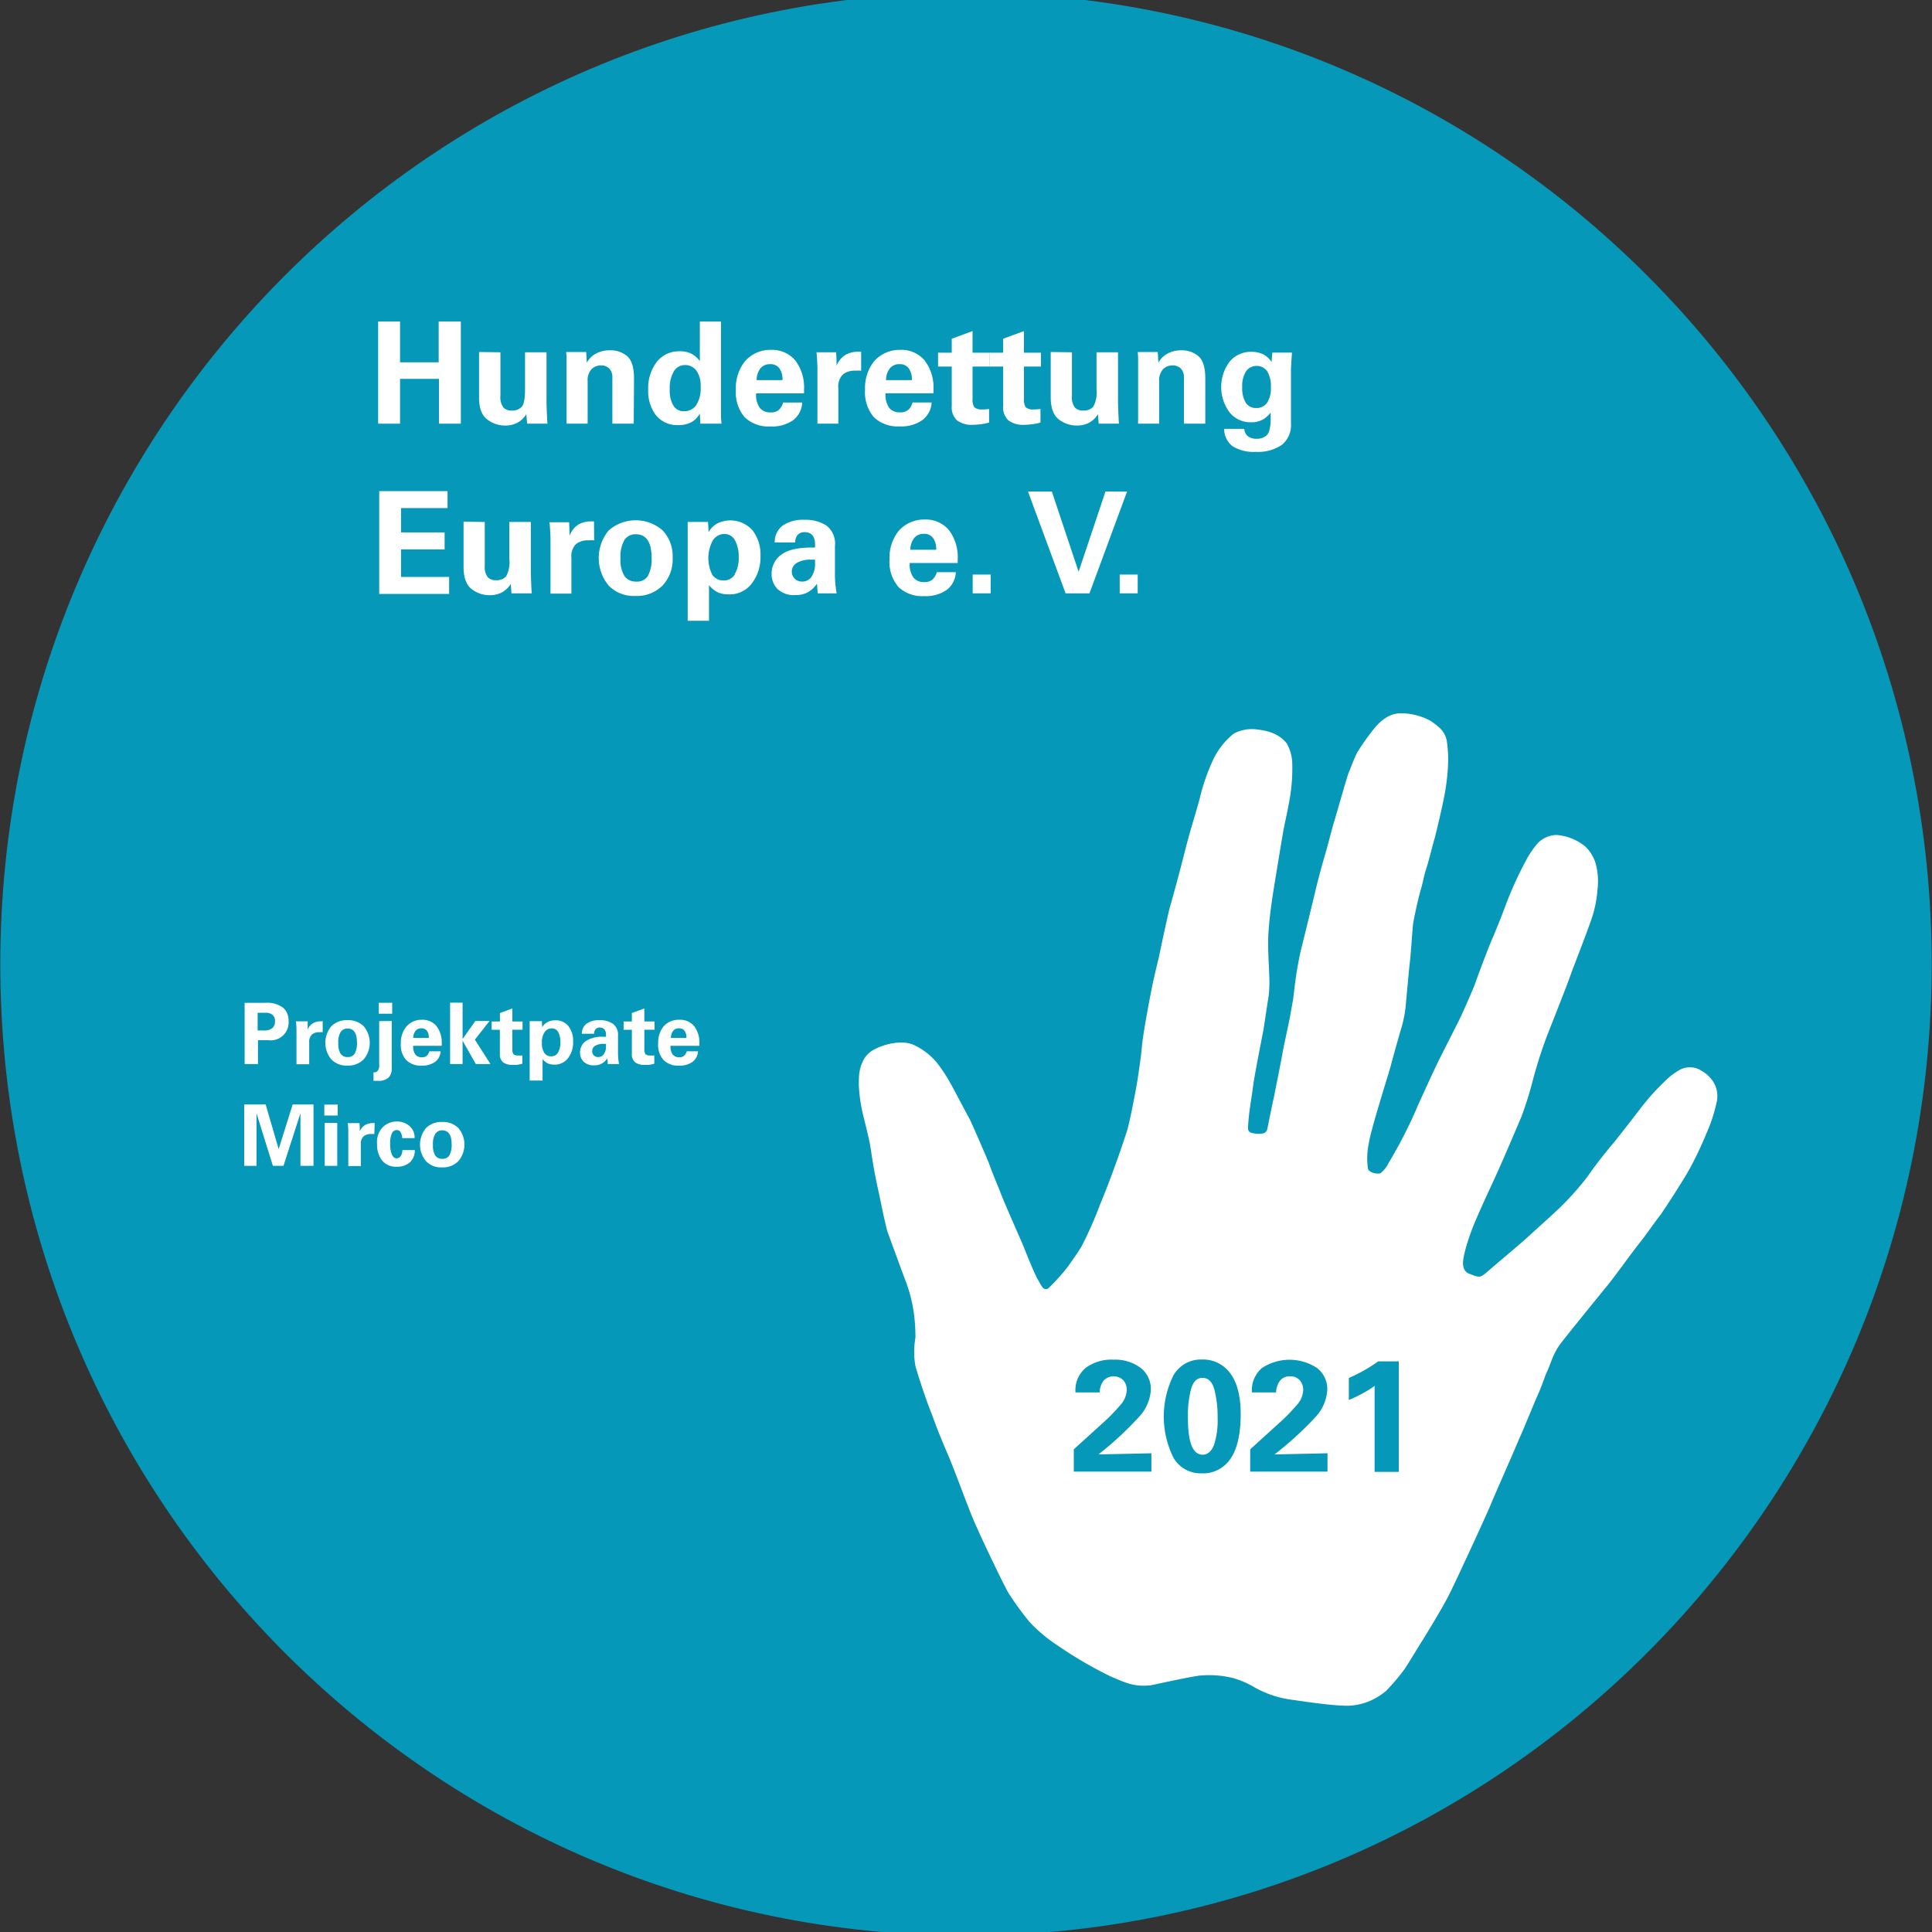 <?xml version="1.0"?>
<svg xmlns="http://www.w3.org/2000/svg" version="1.1" width="530" height="530" viewBox="0 0 530 530"><rect x="0" y="0" width="530" height="530" fill="#333333" stroke="none"/><svg xmlns:xlink="http://www.w3.org/1999/xlink" viewBox="0 0 341.5 343.54" width="530" height="533" x="0" y="-2"><defs><style>.cls-1{fill:none;}.cls-2{clip-path:url(#clip-path);}.cls-3{fill:#0598b8;}.cls-4{fill:#fff;}</style><clipPath id="clip-path"><rect class="cls-1" width="341.5" height="343.54"/></clipPath></defs><g id="Ebene_2" data-name="Ebene 2"><g id="Ebene_1-2" data-name="Ebene 1"><g class="cls-2"><path class="cls-3" d="M170.75,343.54c94.3,0,170.75-76.9,170.75-171.77S265.05,0,170.75,0,0,76.9,0,171.77,76.45,343.54,170.75,343.54"/></g><g class="cls-2"><path class="cls-4" d="M185.16,229.22a34.2,34.2,0,0,0,3.7-4.1c.93-1.36,1.49-2.08,2.29-3.39a68.13,68.13,0,0,0,3.28-7.4c.9-2.18,1.64-4.09,2.4-6.17q1.3-3.53,2.45-7.11c.38-1.21,1.58-7.29,1.84-9.1.29-2,.59-3.87.78-6.1.35-3,1.56-9.16,1.83-10.47s.81-3.54,1.14-4.94c.42-2,1.67-7.91,2-9s1.75-6.3,2.11-7.81c.49-1.88.88-3.47,1.41-5.32s1.15-3.84,1.67-5.77a36.09,36.09,0,0,1,2.36-6.86,13.15,13.15,0,0,1,3.66-4.67,6.77,6.77,0,0,1,4-.76c2,.23,3.89.69,5.35,2.44a7.54,7.54,0,0,1,1,3.36,31.47,31.47,0,0,1-.61,7.37c-.29,1.69-.71,3.36-1,5s-1.41,8.51-1.66,10.05c-.4,2.5-.74,5-.92,7.53-.2,2.77.11,6.29.13,7.93a20.83,20.83,0,0,1-.12,3.55c-.19,1.11-.82,5.39-.91,5.93s-1.54,7.69-1.81,9.81c-.35,2.71-.76,4.52-.92,7.46,0,.67.32.89,1,1a4.57,4.57,0,0,0,1.73,0A1,1,0,0,0,224,201c.14-.57.84-4.25,1.2-5.73.35-1.83,1.29-6.43,1.53-7.86.19-1.11,1.12-5.3,1.35-6.55.22-1.4.55-2.79.67-4.21.22-1.81.46-3.86,1.13-7,.37-1.5,2.2-8.9,2.72-11.14.63-2.54,1.13-4.38,1.76-6.53.57-1.92,1-3.87,1.6-5.79.64-2.19,2.21-7.7,2.44-8.24.52-1.23.94-2.51,1.57-3.69a41.64,41.64,0,0,1,3.29-4.57c1.72-1.87,3.23-2.29,4.32-2.28a10.94,10.94,0,0,1,5.26,1.31,13.59,13.59,0,0,1,1.59,1.21,4.19,4.19,0,0,1,1.39,2.79A22.43,22.43,0,0,1,256,136a37.8,37.8,0,0,1-.74,6.36c-.34,1.75-1.27,5.76-1.62,7.06-.58,2-1,3.92-1.68,6-.3,1.11-.44,1.91-.71,2.85-.57,2-1,4-1.39,6-.16.77-.42,5.41-.61,6.94-.15,1.25-.57,5.95-.7,7.31a21.67,21.67,0,0,1-1,5.12c-.31,1.1-1.24,4.32-1.74,6.26-.26,1-3.55,11.35-3.82,13.47a12.82,12.82,0,0,0-.17,4.57c.23.76,1.82,1,2.22.78a4.82,4.82,0,0,0,1.39-1.73,82.22,82.22,0,0,0,4.83-9.32c.55-1.34,3.71-8.18,4.14-9,.56-1.11,2.89-5.71,3.49-6.91.83-1.68,2.79-6.21,2.95-6.74.3-.94,2.2-6,2.92-7.65.64-1.43,2.28-5.59,2.48-6.23A66.28,66.28,0,0,1,270,153a16.13,16.13,0,0,1,1.83-2.61,4.81,4.81,0,0,1,3.34-1.47,9.12,9.12,0,0,1,5.11,2.07A7,7,0,0,1,282,153.7a11.81,11.81,0,0,1,.4,4.94,20.61,20.61,0,0,1-1,5c-.59,1.76-2.12,5.75-3.45,9.2-.92,2.67-3.23,8.44-4.28,11.12s-1.81,5.14-2.55,7.77a65.89,65.89,0,0,1-2.13,6.92c-.48,1.16-3.62,8.51-4.21,9.75-.47,1.09-2.93,6.31-3.67,8.11a41.56,41.56,0,0,0-2,5.48c-.29,1.31-1.11,3.55.42,4.43,2.17.9,2.15.69,3.1,0,2.71-2.37,5.62-4.75,7.19-6.17,2.07-1.89,3.75-3.38,5.59-5.1a50.56,50.56,0,0,0,5.23-5.82c1.49-2.15,2.95-4,4.69-6.06.92-1.12,3.85-4.92,4.64-5.94a41,41,0,0,1,4.33-4.84,11.79,11.79,0,0,1,2.77-2.1,3.8,3.8,0,0,1,3.81.27,6.13,6.13,0,0,1,1.89,1.74,4.78,4.78,0,0,1,.72,3.71,27.72,27.72,0,0,1-1.8,5.53,64.8,64.8,0,0,1-2.77,5.91c-1,1.94-5,8.09-5.49,8.69-1.29,1.67-2.3,3.21-3.72,5s-4.54,6.16-5.8,7.65c-2.15,2.63-6.41,7.88-7.8,9.67a11.9,11.9,0,0,0-1.66,2.85c-.46,1.16-.8,2.14-1,2.46-.25.53-.81,2.23-1.33,3.45-.91,2-2.76,6.65-3.64,8.55-1.06,2.58-4.09,9.35-4.89,11.31s-5.65,12.46-7.21,15.65c-1.31,2.67-3.69,6.47-4.83,8.37-.68,1-2.65,4.4-3.43,5.45a38,38,0,0,1-3.09,3.61,11,11,0,0,1-6.23,2.61c-2.2.14-7.13-.55-10.12-1a18.23,18.23,0,0,1-6.84-2.19A16,16,0,0,0,218,298a17.89,17.89,0,0,0-6.06-.43c-1.78.27-4.62.87-8.49,1.7-3,.32-4.41-.42-7.12-1.56a73.08,73.08,0,0,1-9.68-5.68,25.92,25.92,0,0,1-4.7-4,52.73,52.73,0,0,1-3.64-5c-.77-1.22-4.81-9.71-5.6-11.58-1.23-2.48-3.48-9.05-5.29-13.28-1.65-3.81-2.3-5.72-2.73-6.87-.77-1.91-1.88-5.05-2.88-8.46a14.2,14.2,0,0,1,0-5,32.84,32.84,0,0,0-.23-4,26.24,26.24,0,0,0-1.6-6.3c-.67-1.78-1.92-5.21-3.14-8.54-.66-2.54-1-4.52-1.55-7s-1-4.91-1.33-7.24-1.15-5.14-1.53-6.88a28.79,28.79,0,0,1-.63-4.64c0-1.83,0-3,.93-4.72a4.31,4.31,0,0,1,1.22-1.32c1.81-1.23,5.23-2.07,7.36-1.24a11.61,11.61,0,0,1,4.49,3.48,30.31,30.31,0,0,1,1.79,2.67c.75,1.24,2.81,5.27,3.73,6.9.25.38,3.39,7.66,3.53,8.07.43,1.3,1.9,4.78,2.09,5.32.49,1.33,3.08,7.17,3.78,8.79.33.78,1.84,4.68,2.7,6.31.33.46.37.72.78,1.29s.8.47,1,.32"/></g><path class="cls-3" d="M194.18,258.44q.94,0,9.35-.19v3.24H189.81v-3.94l5-4.54a32.12,32.12,0,0,0,3.24-3.3,4.19,4.19,0,0,0,1.12-2.58,2.55,2.55,0,0,0-.63-1.82,2.45,2.45,0,0,0-3.44.07,3.47,3.47,0,0,0-.71,2.11h-4.29v-.11a5.14,5.14,0,0,1,1.79-4.21,7.57,7.57,0,0,1,4.93-1.47,7.49,7.49,0,0,1,4.79,1.44,4.69,4.69,0,0,1,1.82,3.88,7.62,7.62,0,0,1-2.17,4.88A58.51,58.51,0,0,1,194.18,258.44Z"/><path class="cls-3" d="M207.47,259.11a16.35,16.35,0,0,1,0-14.72,5.63,5.63,0,0,1,5-2.72,5.94,5.94,0,0,1,5,2.44q1.84,2.43,1.85,7.19,0,5.26-1.78,7.88a5.83,5.83,0,0,1-5.14,2.62A5.57,5.57,0,0,1,207.47,259.11Zm7.18-12.19c-.38-1.33-1.07-2-2.07-2s-1.6.61-2,1.85a18.37,18.37,0,0,0-.59,5.29q0,6.44,2.6,6.44c.88,0,1.53-.56,2-1.68a14,14,0,0,0,.65-4.82A19.39,19.39,0,0,0,214.65,246.92Z"/><path class="cls-3" d="M225.32,258.44q.94,0,9.35-.19v3.24H221v-3.94l5-4.54a33.49,33.49,0,0,0,3.25-3.3,4.19,4.19,0,0,0,1.12-2.58,2.55,2.55,0,0,0-.63-1.82,2.21,2.21,0,0,0-1.69-.67,2.18,2.18,0,0,0-1.75.74,3.54,3.54,0,0,0-.72,2.11h-4.28v-.11a5.14,5.14,0,0,1,1.79-4.21,8.84,8.84,0,0,1,9.72,0,4.69,4.69,0,0,1,1.82,3.88,7.67,7.67,0,0,1-2.17,4.88A59.3,59.3,0,0,1,225.32,258.44Z"/><path class="cls-3" d="M247.27,242v19.54H243v-15.2a20.66,20.66,0,0,1-1.83,1.16,24.9,24.9,0,0,1-2.73,1.33v-3.89c.93-.41,1.82-.85,2.67-1.33a26.53,26.53,0,0,0,2.51-1.61Z"/><path class="cls-4" d="M46.82,178.61a4.65,4.65,0,0,1,3.21.88,3,3,0,0,1,.94,2.33,3.16,3.16,0,0,1-3.58,3.39H45.56v4.22H43.2V178.61Zm-.23,4.88a2.25,2.25,0,0,0,1.52-.42,1.54,1.54,0,0,0,.46-1.23,1.36,1.36,0,0,0-.43-1.11,2,2,0,0,0-1.32-.37H45.5v3.13Z"/><path class="cls-4" d="M57,183.8a4.91,4.91,0,0,0-.57,0,1.94,1.94,0,0,0-1.33.41,1.8,1.8,0,0,0-.48,1.43v3.82H52.37v-6c0-.89-.08-1.42-.11-1.58h2.09c0,.23,0,.71,0,1.44a2.44,2.44,0,0,1,1-1.15,2.94,2.94,0,0,1,1.39-.3H57Z"/><path class="cls-4" d="M58.52,188.59a4.57,4.57,0,0,1,0-5.83,3.78,3.78,0,0,1,2.86-1.09,3.83,3.83,0,0,1,2.88,1.08,4.54,4.54,0,0,1,0,5.84,3.83,3.83,0,0,1-2.9,1.11A3.68,3.68,0,0,1,58.52,188.59Zm2.88-5.44a1.41,1.41,0,0,0-1.22.61,3.48,3.48,0,0,0-.42,2,3.27,3.27,0,0,0,.41,1.85,1.45,1.45,0,0,0,1.26.58,1.35,1.35,0,0,0,1.24-.63,3.8,3.8,0,0,0,.39-2C63.06,184,62.51,183.15,61.4,183.15Z"/><path class="cls-4" d="M69.21,181.82v8.34a2.21,2.21,0,0,1-.58,1.68,2.64,2.64,0,0,1-1.88.56l-.38,0-.38,0v-1.5h.1a.81.81,0,0,0,.65-.29,1.44,1.44,0,0,0,.25-1v-7.77Zm.08-3.22v1.93H66.92V178.6Z"/><path class="cls-4" d="M74.52,181.6a3.21,3.21,0,0,1,2.59,1.1,4.77,4.77,0,0,1,.94,3.16,3,3,0,0,1,0,.34H73a2.43,2.43,0,0,0,.39,1.55,1.42,1.42,0,0,0,1.15.48,1.25,1.25,0,0,0,.89-.29,1.62,1.62,0,0,0,.43-.76h2a2.5,2.5,0,0,1-1,1.88,3.91,3.91,0,0,1-2.38.65,3.62,3.62,0,0,1-2.72-1,4,4,0,0,1-.94-2.93,4.5,4.5,0,0,1,1-3A3.53,3.53,0,0,1,74.52,181.6Zm1.25,3.21a2.1,2.1,0,0,0-.33-1.26,1.17,1.17,0,0,0-1-.44,1.27,1.27,0,0,0-1,.43,2,2,0,0,0-.42,1.27Z"/><path class="cls-4" d="M81.74,178.58V185L84,181.81h2.51l-2.6,3.3,2.76,4.32H84.08l-2.34-4.13v4.13H79.53V178.58Z"/><path class="cls-4" d="M90.54,181.9h1.8v1.46h-1.8v3.44a1.45,1.45,0,0,0,.2.89,1.09,1.09,0,0,0,.82.22,4.76,4.76,0,0,0,.74,0v1.46a6,6,0,0,1-1,.2c-.3,0-.55,0-.74,0a2.62,2.62,0,0,1-1.67-.46,1.85,1.85,0,0,1-.56-1.52v-4.22H86.88V181.9h1.46v-1.49l2.2-.81Z"/><path class="cls-4" d="M100.37,188.4A2.92,2.92,0,0,1,98,189.53a3.09,3.09,0,0,1-1.12-.18,2.81,2.81,0,0,1-1-.79v3.78H93.6V181.85h2.16l.06,1.08a2.22,2.22,0,0,1,.88-.89,2.73,2.73,0,0,1,1.43-.34,2.81,2.81,0,0,1,2.3,1,4.16,4.16,0,0,1,.85,2.74A4.51,4.51,0,0,1,100.37,188.4Zm-1.77-1a3.31,3.31,0,0,0,.43-1.82,3.6,3.6,0,0,0-.39-1.81,1.26,1.26,0,0,0-1.15-.65,1.48,1.48,0,0,0-1.24.66,3.16,3.16,0,0,0-.49,1.9,3.11,3.11,0,0,0,.42,1.76,1.38,1.38,0,0,0,1.23.62A1.34,1.34,0,0,0,98.6,187.41Z"/><path class="cls-4" d="M109.22,184.39v2.77a11.62,11.62,0,0,0,.18,2.27h-2c0-.1,0-.45-.08-1a2.91,2.91,0,0,1-.93.89,2.55,2.55,0,0,1-1.35.33,2.49,2.49,0,0,1-1.93-.67,2.22,2.22,0,0,1-.6-1.52,2.47,2.47,0,0,1,1-2.09,5.38,5.38,0,0,1,3.22-.76h.37v-.3c0-.89-.37-1.34-1.11-1.34a.93.93,0,0,0-.71.28,1.09,1.09,0,0,0-.28.82h-2.17a2.16,2.16,0,0,1,.86-1.8,3.8,3.8,0,0,1,2.27-.6,4,4,0,0,1,2.33.62A2.38,2.38,0,0,1,109.22,184.39Zm-2.49,3.26a2.36,2.36,0,0,0,.37-1.41v-.38l-.39,0a2.76,2.76,0,0,0-1.54.35,1,1,0,0,0-.51.9,1,1,0,0,0,1.08,1.08A1.16,1.16,0,0,0,106.73,187.65Z"/><path class="cls-4" d="M113.88,181.9h1.8v1.46h-1.8v3.44a1.45,1.45,0,0,0,.2.89,1.09,1.09,0,0,0,.82.22,4.76,4.76,0,0,0,.74,0v1.46a6,6,0,0,1-1,.2c-.3,0-.55,0-.74,0a2.62,2.62,0,0,1-1.67-.46,1.85,1.85,0,0,1-.56-1.52v-4.22h-1.46V181.9h1.46v-1.49l2.2-.81Z"/><path class="cls-4" d="M120.08,181.6a3.18,3.18,0,0,1,2.58,1.1,4.71,4.71,0,0,1,.94,3.16,3.33,3.33,0,0,1,0,.34H118.5a2.36,2.36,0,0,0,.4,1.55,1.4,1.4,0,0,0,1.15.48,1.23,1.23,0,0,0,.88-.29,1.63,1.63,0,0,0,.44-.76h2a2.49,2.49,0,0,1-1,1.88,3.94,3.94,0,0,1-2.39.65,3.59,3.59,0,0,1-2.71-1,4,4,0,0,1-.95-2.93,4.55,4.55,0,0,1,.95-3A3.57,3.57,0,0,1,120.08,181.6Zm1.24,3.21a2.1,2.1,0,0,0-.33-1.26,1.17,1.17,0,0,0-1-.44,1.25,1.25,0,0,0-1,.43,2,2,0,0,0-.42,1.27Z"/><path class="cls-4" d="M46.92,196.58l2.3,7.89,2.47-7.89h3.69v10.85H53.07v-9.3l-3,9.3H48.2l-2.9-9.3v9.3H43.13V196.58Z"/><path class="cls-4" d="M59.66,196.6v1.93H57.29V196.6Zm-.08,3.24v7.59H57.36v-7.59Z"/><path class="cls-4" d="M66.14,201.8a4.91,4.91,0,0,0-.57,0,2,2,0,0,0-1.34.41,1.8,1.8,0,0,0-.48,1.43v3.82H61.53v-6c0-.89-.07-1.42-.1-1.58h2.08a13.65,13.65,0,0,1,.05,1.44,2.39,2.39,0,0,1,1-1.15,2.92,2.92,0,0,1,1.39-.3h.24Z"/><path class="cls-4" d="M73.25,202.53H71.07a2.41,2.41,0,0,0-.26-1,.76.76,0,0,0-.71-.43.93.93,0,0,0-.88.64,4.28,4.28,0,0,0-.29,1.78,4.81,4.81,0,0,0,.3,1.89q.3.69.84.69a.85.85,0,0,0,.72-.4,2,2,0,0,0,.31-1.06h2.19a2.86,2.86,0,0,1-.88,2.18,3.34,3.34,0,0,1-2.28.76,3.13,3.13,0,0,1-2.65-1.13,4.53,4.53,0,0,1-.86-2.86,3.82,3.82,0,0,1,1-3,3.52,3.52,0,0,1,2.5-1,3.21,3.21,0,0,1,2.21.78A2.64,2.64,0,0,1,73.25,202.53Z"/><path class="cls-4" d="M75.26,206.59a4.57,4.57,0,0,1,0-5.83,3.78,3.78,0,0,1,2.86-1.09A3.83,3.83,0,0,1,81,200.75a4.54,4.54,0,0,1,0,5.84,3.83,3.83,0,0,1-2.9,1.11A3.68,3.68,0,0,1,75.26,206.59Zm2.88-5.44a1.41,1.41,0,0,0-1.22.61,3.48,3.48,0,0,0-.42,2,3.27,3.27,0,0,0,.41,1.85,1.45,1.45,0,0,0,1.26.58,1.35,1.35,0,0,0,1.24-.63,3.8,3.8,0,0,0,.39-2C79.8,202,79.25,201.15,78.14,201.15Z"/><path class="cls-4" d="M70.68,58.13v7.22h6.83V58.13h3.92V76.2H77.56V68.28H70.68V76.2H66.81V58.13Z"/><path class="cls-4" d="M88.43,63.58v7.75a2.93,2.93,0,0,0,.52,2,1.87,1.87,0,0,0,1.46.55,2.29,2.29,0,0,0,1.79-.66c.39-.45.58-1.47.58-3.07V63.58h3.8v9c.07,2.18.13,3.39.18,3.62h-3.6L93,74.53a4.13,4.13,0,0,1-1.6,1.52,4.51,4.51,0,0,1-2.12.48,5.1,5.1,0,0,1-3.21-1.1c-.95-.73-1.42-2-1.42-3.9v-8Z"/><path class="cls-4" d="M112,76.2h-3.78V68.05a2.16,2.16,0,0,0-.55-1.6,1.94,1.94,0,0,0-1.42-.55,2.35,2.35,0,0,0-1.73.68,2.9,2.9,0,0,0-.67,2.12v7.5h-3.73V64.63a8.78,8.78,0,0,0-.07-1.1h3.55l.1,1.9a4,4,0,0,1,1.7-1.66,5.17,5.17,0,0,1,2.4-.54,4.54,4.54,0,0,1,3,1c.83.69,1.25,2,1.25,4Z"/><path class="cls-4" d="M127.43,58.15V74.73c0,.15,0,.64.1,1.47h-3.75l-.1-1.82a3.54,3.54,0,0,1-1.5,1.56,4.61,4.61,0,0,1-2.22.51,4.85,4.85,0,0,1-4-1.7,7,7,0,0,1-1.4-4.57,7.6,7.6,0,0,1,1.51-4.9,5,5,0,0,1,4.07-1.88,4.4,4.4,0,0,1,2.09.45,4.64,4.64,0,0,1,1.46,1.28v-7ZM123,73a5.5,5.5,0,0,0,.83-3.35,4.54,4.54,0,0,0-.74-2.81,2.39,2.39,0,0,0-2-1,2.25,2.25,0,0,0-2,1.11,5.77,5.77,0,0,0-.72,3.14A5.37,5.37,0,0,0,119,73a2.11,2.11,0,0,0,1.87,1A2.57,2.57,0,0,0,123,73Z"/><path class="cls-4" d="M136.23,63.15A5.39,5.39,0,0,1,140.55,65a7.92,7.92,0,0,1,1.56,5.26,4.51,4.51,0,0,1,0,.58h-8.47a4,4,0,0,0,.66,2.59,2.37,2.37,0,0,0,1.91.78,2.12,2.12,0,0,0,1.48-.47,2.76,2.76,0,0,0,.72-1.28h3.38a4.15,4.15,0,0,1-1.63,3.14,6.43,6.43,0,0,1-4,1.09,6.07,6.07,0,0,1-4.53-1.61,6.76,6.76,0,0,1-1.57-4.89,7.57,7.57,0,0,1,1.59-5A5.91,5.91,0,0,1,136.23,63.15Zm2.08,5.35a3.46,3.46,0,0,0-.55-2.08,1.92,1.92,0,0,0-1.65-.74,2.15,2.15,0,0,0-1.68.71,3.46,3.46,0,0,0-.7,2.11Z"/><path class="cls-4" d="M152.21,66.83a7,7,0,0,0-1,0,3.37,3.37,0,0,0-2.23.67,3,3,0,0,0-.8,2.4V76.2h-3.7v-10c-.06-1.48-.12-2.36-.17-2.62h3.47a23,23,0,0,1,.08,2.4A3.89,3.89,0,0,1,149.5,64a4.64,4.64,0,0,1,2.31-.52h.4Z"/><path class="cls-4" d="M159.11,63.15A5.37,5.37,0,0,1,163.42,65,7.92,7.92,0,0,1,165,70.25c0,.24,0,.43,0,.58h-8.48a4,4,0,0,0,.66,2.59,2.39,2.39,0,0,0,1.92.78,2.08,2.08,0,0,0,1.47-.47,2.69,2.69,0,0,0,.73-1.28h3.37A4.14,4.14,0,0,1,163,75.59a6.47,6.47,0,0,1-4,1.09,6.06,6.06,0,0,1-4.52-1.61,6.77,6.77,0,0,1-1.58-4.89,7.57,7.57,0,0,1,1.59-5A6,6,0,0,1,159.11,63.15Zm2.07,5.35a3.39,3.39,0,0,0-.55-2.08,1.89,1.89,0,0,0-1.65-.74,2.11,2.11,0,0,0-1.67.71,3.4,3.4,0,0,0-.7,2.11Z"/><path class="cls-4" d="M171.91,63.65h3V66.1h-3v5.73a2.41,2.41,0,0,0,.32,1.47,1.85,1.85,0,0,0,1.38.38,6.91,6.91,0,0,0,1.22-.08V76a9.52,9.52,0,0,1-1.65.32c-.5.05-.91.08-1.22.08a4.28,4.28,0,0,1-2.79-.78,3.1,3.1,0,0,1-.94-2.52v-7h-2.42V63.65h2.42V61.18l3.68-1.35Z"/><path class="cls-4" d="M181,63.65h3V66.1h-3v5.73a2.41,2.41,0,0,0,.32,1.47,1.85,1.85,0,0,0,1.38.38,6.91,6.91,0,0,0,1.22-.08V76a9.52,9.52,0,0,1-1.65.32c-.5.05-.91.08-1.22.08a4.26,4.26,0,0,1-2.79-.78,3.07,3.07,0,0,1-.94-2.52v-7h-2.42V63.65h2.42V61.18L181,59.83Z"/><path class="cls-4" d="M189.48,63.58v7.75a3,3,0,0,0,.51,2,1.91,1.91,0,0,0,1.47.55,2.25,2.25,0,0,0,1.78-.66,5.21,5.21,0,0,0,.59-3.07V63.58h3.8v9c.07,2.18.13,3.39.18,3.62h-3.6l-.13-1.67a4.13,4.13,0,0,1-1.6,1.52,4.54,4.54,0,0,1-2.12.48,5.15,5.15,0,0,1-3.22-1.1q-1.41-1.09-1.41-3.9v-8Z"/><path class="cls-4" d="M213.06,76.2h-3.78V68.05a2.16,2.16,0,0,0-.55-1.6,2,2,0,0,0-1.42-.55,2.35,2.35,0,0,0-1.73.68,2.9,2.9,0,0,0-.67,2.12v7.5h-3.73V64.63a8.78,8.78,0,0,0-.07-1.1h3.55l.1,1.9a4,4,0,0,1,1.7-1.66,5.17,5.17,0,0,1,2.4-.54,4.54,4.54,0,0,1,2.95,1c.83.69,1.25,2,1.25,4Z"/><path class="cls-4" d="M224.78,65.3l.13-1.67h3.47c0,.38-.11,1.36-.17,2.92v9.6a4.52,4.52,0,0,1-1.59,3.78A7.44,7.44,0,0,1,222,81.18a7,7,0,0,1-4.13-1,3.84,3.84,0,0,1-1.47-3.06h3.55a1.82,1.82,0,0,0,.63,1.29,2.47,2.47,0,0,0,1.57.46,2.56,2.56,0,0,0,1.42-.36,1.94,1.94,0,0,0,.76-.89,7.55,7.55,0,0,0,.29-2.08V74.23a4.57,4.57,0,0,1-1.45,1.27,4.07,4.07,0,0,1-2,.45,4.71,4.71,0,0,1-3.84-1.78,7.51,7.51,0,0,1,0-8.9,4.84,4.84,0,0,1,3.94-1.77,4.57,4.57,0,0,1,2,.43A3.79,3.79,0,0,1,224.78,65.3ZM224,72.48a4.68,4.68,0,0,0,.66-2.68,5.14,5.14,0,0,0-.65-2.87,2.32,2.32,0,0,0-3.74,0,4.8,4.8,0,0,0-.68,2.8,4.93,4.93,0,0,0,.63,2.77,2.1,2.1,0,0,0,1.84.93A2.22,2.22,0,0,0,224,72.48Z"/><path class="cls-4" d="M79.08,88.13v3H70.86v4.3h7.7v3h-7.7v4.87h8.5v3H67V88.13Z"/><path class="cls-4" d="M85.66,93.58v7.75a3,3,0,0,0,.51,2,1.89,1.89,0,0,0,1.46.55,2.27,2.27,0,0,0,1.79-.66,5.21,5.21,0,0,0,.59-3.07V93.58h3.8v9c.06,2.18.12,3.39.17,3.62h-3.6l-.12-1.67a4.19,4.19,0,0,1-1.6,1.52,4.58,4.58,0,0,1-2.13.48,5.1,5.1,0,0,1-3.21-1.1q-1.41-1.09-1.41-3.9v-8Z"/><path class="cls-4" d="M105,96.83a6.9,6.9,0,0,0-1,0,3.33,3.33,0,0,0-2.22.67,3,3,0,0,0-.8,2.4v6.35h-3.7v-10c-.07-1.48-.13-2.36-.18-2.62h3.48c0,.38.07,1.18.07,2.4A4,4,0,0,1,102.27,94a4.7,4.7,0,0,1,2.31-.52h.4Z"/><path class="cls-4" d="M107.56,104.82a7.65,7.65,0,0,1,0-9.73,7.24,7.24,0,0,1,9.57,0,6.65,6.65,0,0,1,1.75,4.82,6.78,6.78,0,0,1-1.79,4.92,6.44,6.44,0,0,1-4.84,1.83A6.17,6.17,0,0,1,107.56,104.82Zm4.8-9.07a2.34,2.34,0,0,0-2,1,5.94,5.94,0,0,0-.7,3.28,5.41,5.41,0,0,0,.69,3.09,2.4,2.4,0,0,0,2.09,1,2.25,2.25,0,0,0,2.07-1,6.28,6.28,0,0,0,.65-3.25Q115.13,95.75,112.36,95.75Z"/><path class="cls-4" d="M132.84,104.49a4.83,4.83,0,0,1-4,1.89,5,5,0,0,1-1.86-.3,4.63,4.63,0,0,1-1.67-1.33v6.3h-3.77V93.58h3.6l.1,1.8a3.8,3.8,0,0,1,1.46-1.49A5.23,5.23,0,0,1,133,95.05a7,7,0,0,1,1.41,4.58A7.53,7.53,0,0,1,132.84,104.49Zm-3-1.65a5.54,5.54,0,0,0,.72-3,6,6,0,0,0-.65-3A2.12,2.12,0,0,0,128,95.7,2.45,2.45,0,0,0,126,96.82a6.55,6.55,0,0,0-.11,6.1,2.31,2.31,0,0,0,2,1A2.22,2.22,0,0,0,129.89,102.84Z"/><path class="cls-4" d="M147.58,97.8v4.63a19.17,19.17,0,0,0,.3,3.77h-3.35c0-.16-.07-.74-.12-1.72a5.1,5.1,0,0,1-1.55,1.49,4.41,4.41,0,0,1-2.25.53,4.15,4.15,0,0,1-3.23-1.11,3.72,3.72,0,0,1-1-2.54,4.11,4.11,0,0,1,1.69-3.47q1.68-1.27,5.36-1.28h.63v-.5c0-1.48-.62-2.22-1.85-2.22a1.6,1.6,0,0,0-1.19.46,1.84,1.84,0,0,0-.46,1.36h-3.63a3.58,3.58,0,0,1,1.44-3,6.29,6.29,0,0,1,3.79-1,6.85,6.85,0,0,1,3.89,1A4,4,0,0,1,147.58,97.8Zm-4.14,5.44a3.94,3.94,0,0,0,.62-2.34v-.65l-.65,0a4.7,4.7,0,0,0-2.58.57,1.77,1.77,0,0,0,.95,3.3A1.91,1.91,0,0,0,143.44,103.24Z"/><path class="cls-4" d="M163.41,93.15A5.37,5.37,0,0,1,167.72,95a7.92,7.92,0,0,1,1.56,5.26c0,.24,0,.43,0,.58h-8.48a4,4,0,0,0,.67,2.59,2.35,2.35,0,0,0,1.91.78,2.08,2.08,0,0,0,1.47-.47,2.69,2.69,0,0,0,.73-1.28h3.37a4.14,4.14,0,0,1-1.62,3.14,6.47,6.47,0,0,1-4,1.09,6.06,6.06,0,0,1-4.52-1.61,6.77,6.77,0,0,1-1.58-4.89,7.57,7.57,0,0,1,1.59-5A6,6,0,0,1,163.41,93.15Zm2.07,5.35a3.39,3.39,0,0,0-.55-2.08,1.89,1.89,0,0,0-1.65-.74,2.11,2.11,0,0,0-1.67.71,3.4,3.4,0,0,0-.7,2.11Z"/><path class="cls-4" d="M175.11,102.88v3.32h-3.18v-3.32Z"/><path class="cls-4" d="M185.93,88.2l4.73,14.18,4.75-14.18h3.82l-6.65,18h-4.22l-6.65-18Z"/><path class="cls-4" d="M201.11,102.88v3.32h-3.18v-3.32Z"/></g></g></svg></svg>
